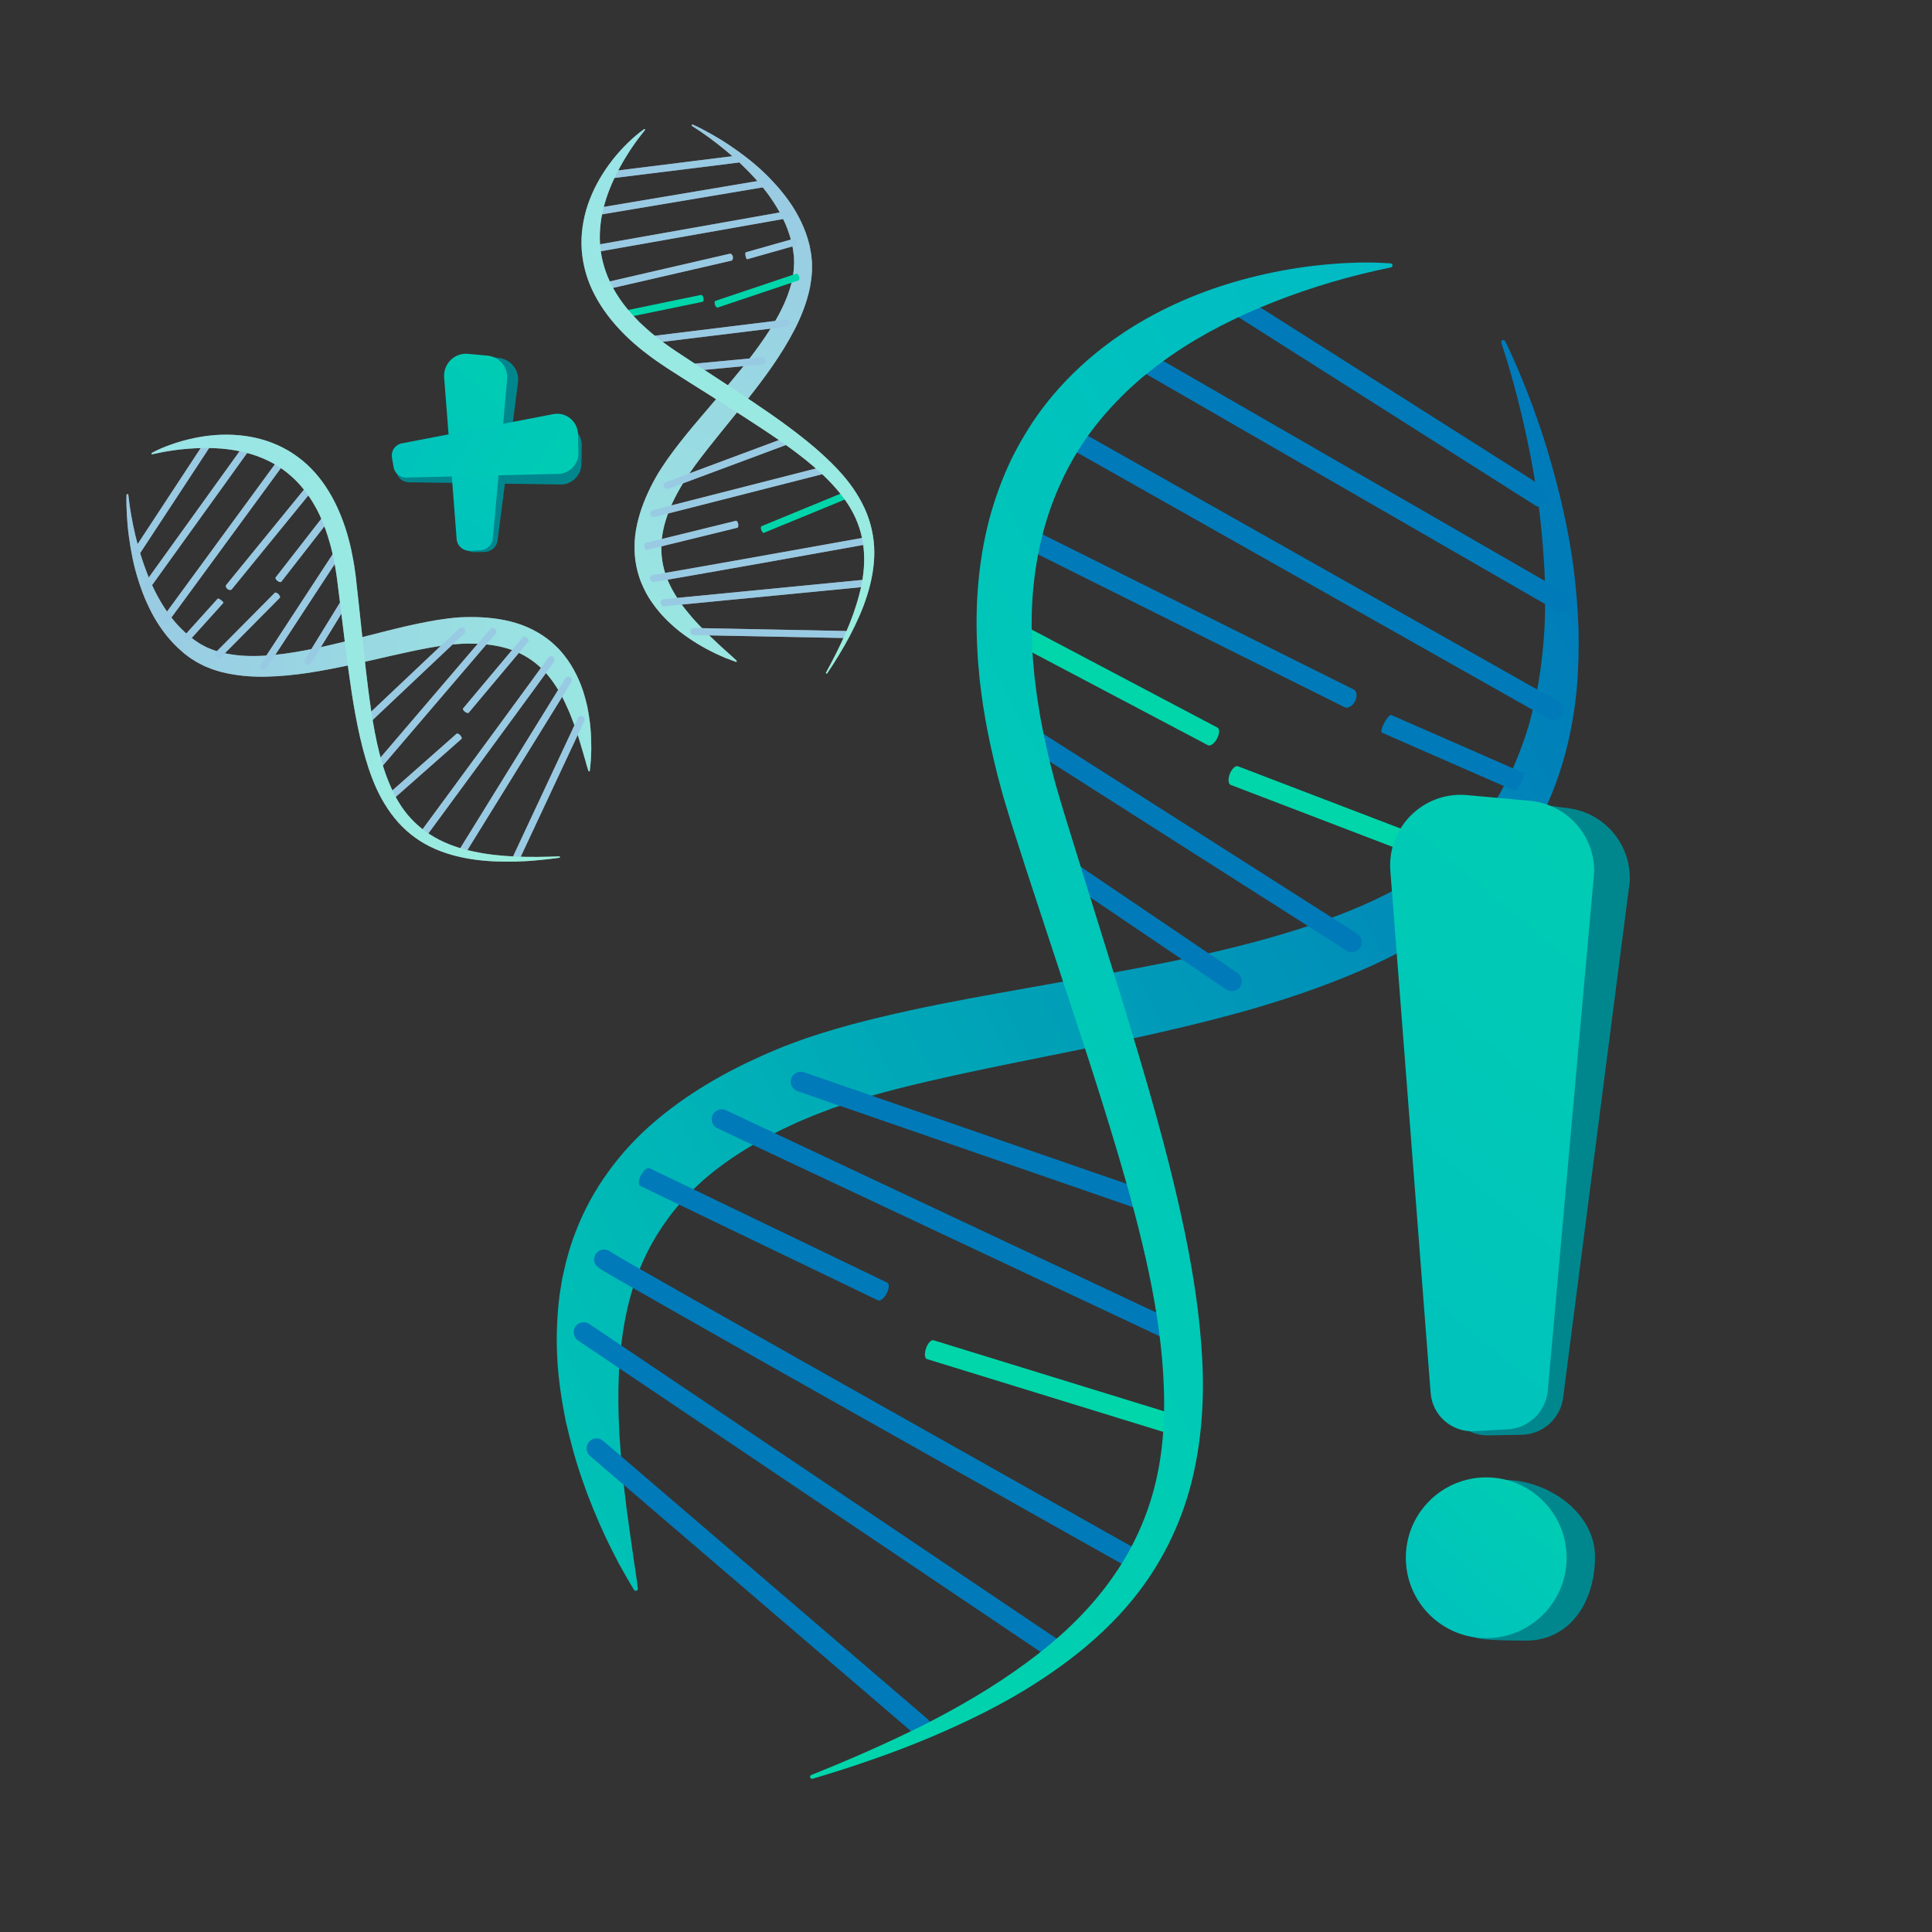 <?xml version="1.0" encoding="UTF-8"?> <svg xmlns="http://www.w3.org/2000/svg" width="73" height="73" viewBox="0 0 73 73" fill="none"><rect x="0" y="0" width="73" height="73" fill="#333333" stroke="none"/><path d="M56.868 12.883C57.203 13.556 57.487 14.245 57.757 14.942C58.027 15.64 58.272 16.348 58.485 17.068C58.916 18.506 59.262 19.974 59.459 21.476C59.554 22.227 59.616 22.986 59.644 23.748C59.661 24.51 59.644 25.278 59.577 26.049C59.425 27.584 59.062 29.128 58.381 30.571L58.255 30.841L58.111 31.103C58.013 31.277 57.923 31.454 57.819 31.626C57.591 31.966 57.377 32.318 57.113 32.627L56.922 32.866L56.826 32.984L56.722 33.094L56.303 33.536C56.162 33.685 56.008 33.808 55.858 33.946C55.707 34.078 55.56 34.219 55.4 34.337C54.143 35.333 52.756 36.103 51.333 36.708C49.907 37.318 48.453 37.802 46.991 38.216C45.528 38.623 44.057 38.967 42.595 39.284C39.67 39.914 36.739 40.426 33.949 41.129C33.252 41.307 32.568 41.501 31.907 41.72L31.415 41.889L30.937 42.072C30.777 42.131 30.619 42.198 30.459 42.266C30.299 42.333 30.135 42.398 29.983 42.474C28.726 43.042 27.556 43.734 26.583 44.583C26.102 45.013 25.663 45.475 25.287 45.975C24.915 46.482 24.586 47.013 24.328 47.59C23.793 48.734 23.529 50.034 23.413 51.395C23.366 52.076 23.354 52.773 23.374 53.479L23.397 54.011C23.402 54.188 23.411 54.365 23.43 54.545L23.467 55.082C23.481 55.262 23.503 55.442 23.52 55.622C23.551 55.982 23.596 56.345 23.641 56.708C23.675 57.073 23.742 57.433 23.785 57.802L23.942 58.904C23.998 59.273 24.058 59.641 24.1 60.021C24.105 60.066 24.074 60.102 24.032 60.108C24.001 60.111 23.973 60.097 23.956 60.072C23.757 59.748 23.571 59.416 23.385 59.084C23.214 58.747 23.037 58.409 22.876 58.066C22.556 57.377 22.26 56.671 22.013 55.946C21.754 55.223 21.557 54.475 21.38 53.715C21.228 52.95 21.102 52.171 21.059 51.373C21.012 50.574 21.04 49.761 21.141 48.945C21.172 48.74 21.206 48.538 21.239 48.332L21.377 47.722C21.484 47.317 21.599 46.912 21.76 46.521C22.364 44.94 23.416 43.52 24.671 42.437C25.931 41.349 27.345 40.536 28.788 39.892C28.968 39.807 29.151 39.737 29.331 39.658C29.511 39.583 29.694 39.507 29.882 39.439L30.445 39.234L31.007 39.051C31.755 38.815 32.504 38.615 33.246 38.438C34.734 38.081 36.213 37.797 37.681 37.535L42.055 36.753C43.5 36.489 44.935 36.205 46.341 35.862C47.747 35.521 49.131 35.127 50.453 34.627C51.778 34.132 53.035 33.516 54.14 32.728C54.283 32.636 54.41 32.526 54.542 32.422C54.672 32.315 54.812 32.219 54.93 32.104L55.296 31.764L55.389 31.679L55.47 31.587L55.636 31.404C55.873 31.168 56.053 30.895 56.258 30.636C56.353 30.501 56.438 30.352 56.531 30.211L56.666 29.997L56.787 29.773C57.127 29.182 57.383 28.541 57.611 27.888C57.839 27.233 57.985 26.547 58.12 25.855C58.241 25.16 58.317 24.448 58.359 23.734C58.39 23.017 58.392 22.297 58.359 21.574C58.319 20.851 58.26 20.126 58.176 19.4C58.086 18.674 57.971 17.952 57.83 17.232C57.546 15.792 57.194 14.354 56.725 12.951C56.711 12.909 56.733 12.867 56.773 12.852C56.809 12.841 56.849 12.858 56.865 12.892L56.868 12.883Z" fill="url(#paint0_linear_8456_1040)"></path><path d="M46.364 37.403C46.364 37.403 46.341 37.389 46.33 37.383L39.476 32.742C39.301 32.624 39.256 32.388 39.372 32.217C39.49 32.045 39.726 32 39.9 32.118L46.754 36.759C46.929 36.877 46.974 37.113 46.858 37.285C46.749 37.445 46.535 37.496 46.364 37.403Z" fill="#007AB9"></path><path d="M50.895 35.926C50.895 35.926 50.878 35.918 50.869 35.912L39.026 28.369C38.849 28.257 38.795 28.023 38.908 27.846C39.02 27.672 39.254 27.621 39.434 27.733L51.277 35.277C51.454 35.389 51.508 35.623 51.395 35.8C51.288 35.968 51.069 36.022 50.895 35.926Z" fill="#007AB9"></path><path d="M37.586 23.906C37.496 23.858 37.504 23.672 37.602 23.487C37.701 23.304 37.853 23.191 37.943 23.239L46.001 27.492C46.091 27.539 46.082 27.725 45.984 27.911C45.885 28.093 45.733 28.206 45.643 28.158L37.586 23.906Z" fill="#00D6AA"></path><path d="M46.501 29.657C46.408 29.621 46.392 29.435 46.468 29.241C46.543 29.047 46.681 28.918 46.777 28.954L55.285 32.211C55.377 32.248 55.394 32.433 55.318 32.627C55.242 32.821 55.105 32.951 55.009 32.914L46.501 29.657Z" fill="#00D6AA"></path><path d="M38.044 20.362C37.926 20.297 37.904 20.1 37.999 19.918C38.095 19.732 38.275 19.633 38.396 19.695L51.148 26.052C51.271 26.111 51.294 26.313 51.198 26.499C51.102 26.684 50.922 26.783 50.802 26.721L38.05 20.365C38.05 20.365 38.047 20.365 38.044 20.365V20.362Z" fill="#007AB9"></path><path d="M52.214 27.683C52.169 27.657 52.208 27.494 52.303 27.312C52.402 27.129 52.52 26.997 52.568 27.016L57.563 29.204C57.614 29.224 57.571 29.393 57.473 29.576C57.374 29.758 57.256 29.891 57.209 29.871L52.214 27.683Z" fill="#007AB9"></path><path d="M58.528 27.168C58.528 27.168 58.522 27.168 58.519 27.165L39.83 16.61C39.647 16.506 39.583 16.275 39.684 16.095C39.785 15.915 40.019 15.851 40.201 15.955L58.89 26.51C59.073 26.614 59.138 26.845 59.037 27.025C58.935 27.205 58.708 27.267 58.528 27.171V27.168Z" fill="#007AB9"></path><path d="M58.812 23.073C58.812 23.073 58.806 23.07 58.8 23.067L42.609 13.733C42.426 13.629 42.364 13.395 42.468 13.215C42.572 13.035 42.8 12.973 42.986 13.08L59.177 22.415C59.36 22.519 59.422 22.753 59.318 22.933C59.217 23.11 58.989 23.172 58.809 23.073H58.812Z" fill="#007AB9"></path><path d="M58.033 19.113C58.033 19.113 58.019 19.105 58.01 19.099L46.327 11.688C46.153 11.578 46.105 11.348 46.214 11.171C46.327 10.993 46.558 10.943 46.729 11.05L58.412 18.461C58.587 18.57 58.634 18.801 58.525 18.978C58.418 19.147 58.204 19.203 58.033 19.113Z" fill="#007AB9"></path><path d="M30.079 41.205C29.919 41.118 29.837 40.927 29.899 40.75C29.967 40.553 30.183 40.449 30.38 40.516L43.784 45.151C43.984 45.219 44.091 45.435 44.023 45.632C43.956 45.829 43.739 45.933 43.543 45.866L30.138 41.231C30.119 41.225 30.099 41.217 30.082 41.205H30.079Z" fill="#007AB9"></path><path d="M27.092 42.626C26.915 42.53 26.842 42.313 26.926 42.131C27.013 41.942 27.241 41.861 27.433 41.951L44.406 49.932C44.6 50.023 44.679 50.248 44.592 50.436C44.504 50.624 44.277 50.706 44.085 50.616L27.112 42.634C27.112 42.634 27.098 42.629 27.092 42.626Z" fill="#007AB9"></path><path d="M24.193 44.808C24.111 44.766 24.122 44.586 24.218 44.403C24.314 44.218 24.463 44.102 24.547 44.142L33.524 48.464C33.612 48.504 33.598 48.687 33.502 48.872C33.406 49.058 33.257 49.173 33.173 49.134L24.195 44.811C24.195 44.811 24.195 44.811 24.193 44.811V44.808Z" fill="#007AB9"></path><path d="M35.023 51.353C34.936 51.322 34.922 51.142 34.99 50.948C35.057 50.751 35.187 50.613 35.274 50.641L44.794 53.575C44.884 53.6 44.901 53.783 44.831 53.98C44.763 54.177 44.634 54.314 44.547 54.286L35.026 51.353C35.026 51.353 35.026 51.353 35.023 51.353Z" fill="#00D6AA"></path><path d="M42.904 59.38C42.904 59.38 42.898 59.38 42.898 59.377C42.898 59.377 37.828 56.531 32.762 53.673C29.82 52.014 27.478 50.692 25.799 49.738C24.848 49.198 24.058 48.748 23.506 48.431C23.228 48.27 23.011 48.144 22.862 48.057C22.595 47.899 22.364 47.761 22.474 47.46C22.544 47.263 22.764 47.165 22.961 47.238C23.003 47.252 23.039 47.275 23.073 47.303C23.751 47.744 37.853 55.676 43.27 58.722C43.453 58.826 43.52 59.056 43.416 59.236C43.315 59.416 43.087 59.481 42.904 59.383V59.38ZM23.208 47.623C23.208 47.657 23.2 47.691 23.186 47.725C23.197 47.691 23.205 47.657 23.208 47.623ZM23.093 47.322C23.121 47.351 23.146 47.384 23.166 47.418C23.146 47.382 23.121 47.348 23.093 47.322Z" fill="#007AB9"></path><path d="M39.543 62.566C39.543 62.566 39.521 62.552 39.509 62.547L21.844 50.653C21.67 50.534 21.622 50.301 21.74 50.127C21.855 49.955 22.094 49.91 22.269 50.028L39.934 61.922C40.108 62.04 40.156 62.274 40.038 62.448C39.928 62.611 39.715 62.659 39.543 62.569V62.566Z" fill="#007AB9"></path><path d="M34.633 65.581C34.607 65.567 34.585 65.553 34.565 65.534L22.297 55.015C22.137 54.877 22.117 54.638 22.255 54.48C22.39 54.323 22.632 54.306 22.792 54.444L35.06 64.963C35.22 65.1 35.24 65.339 35.102 65.497C34.984 65.632 34.79 65.663 34.635 65.581H34.633Z" fill="#007AB9"></path><path d="M52.554 10.105C51.041 10.411 49.57 10.847 48.166 11.396C46.766 11.944 45.43 12.613 44.234 13.443C43.638 13.857 43.073 14.307 42.558 14.802C42.046 15.297 41.574 15.825 41.16 16.393C40.75 16.964 40.393 17.566 40.103 18.202C39.808 18.835 39.571 19.498 39.397 20.182C39.043 21.549 38.925 22.994 39.003 24.448C39.014 24.811 39.054 25.177 39.085 25.54C39.133 25.905 39.169 26.268 39.234 26.634C39.341 27.362 39.501 28.088 39.673 28.813C39.768 29.173 39.853 29.536 39.962 29.893L40.12 30.433L40.288 30.985L40.972 33.193L42.347 37.614C43.247 40.572 44.147 43.548 44.78 46.625C45.095 48.161 45.337 49.724 45.424 51.316C45.511 52.905 45.404 54.531 44.997 56.103C44.586 57.672 43.838 59.16 42.823 60.406C41.807 61.658 40.564 62.673 39.248 63.525C37.932 64.386 36.52 65.067 35.091 65.671C34.374 65.969 33.651 66.248 32.917 66.498C32.186 66.757 31.449 66.987 30.706 67.21C30.667 67.221 30.625 67.198 30.611 67.159C30.599 67.123 30.619 67.08 30.656 67.066C32.087 66.493 33.496 65.879 34.866 65.193C35.55 64.85 36.219 64.482 36.874 64.093C37.527 63.703 38.16 63.283 38.767 62.839C39.982 61.95 41.087 60.924 41.945 59.731C42.809 58.547 43.413 57.206 43.717 55.785C44.023 54.362 44.038 52.88 43.914 51.401C43.787 49.918 43.509 48.436 43.154 46.962C42.803 45.489 42.375 44.023 41.928 42.558C41.481 41.093 41.006 39.633 40.522 38.168L39.074 33.769C38.832 33.035 38.593 32.298 38.359 31.561L38.182 31.007L38.01 30.436C37.889 30.057 37.794 29.668 37.69 29.286C37.496 28.512 37.319 27.731 37.192 26.938C37.119 26.544 37.077 26.142 37.023 25.742C36.987 25.34 36.942 24.938 36.928 24.533C36.838 22.916 36.956 21.256 37.372 19.648C37.586 18.846 37.87 18.056 38.238 17.305C38.612 16.557 39.054 15.839 39.574 15.19C40.615 13.885 41.92 12.822 43.34 12.028C44.76 11.232 46.288 10.687 47.84 10.347C48.616 10.175 49.401 10.054 50.186 9.987C50.973 9.919 51.758 9.891 52.548 9.953C52.59 9.956 52.621 9.992 52.618 10.034C52.618 10.068 52.59 10.096 52.559 10.102H52.557L52.554 10.105Z" fill="url(#paint1_linear_8456_1040)"></path><path d="M60.268 58.828C60.268 60.505 59.337 61.99 57.661 61.99C57.298 61.99 56.067 61.992 55.743 61.877C54.573 61.455 54.57 60.555 54.57 59.242C54.57 57.566 55.136 55.915 56.815 55.915C58.491 55.915 60.268 57.152 60.268 58.828Z" fill="#00878E"></path><path d="M56.157 61.897C57.834 61.897 59.194 60.537 59.194 58.859C59.194 57.182 57.834 55.822 56.157 55.822C54.479 55.822 53.119 57.182 53.119 58.859C53.119 60.537 54.479 61.897 56.157 61.897Z" fill="url(#paint2_linear_8456_1040)"></path><path d="M56.224 54.236L57.495 54.213C58.294 54.199 58.961 53.6 59.062 52.81L61.579 33.313C61.649 31.927 60.642 30.718 59.261 30.538L56.896 30.228C55.259 30.014 53.822 31.322 53.884 32.97L54.635 52.725C54.666 53.575 55.372 54.247 56.224 54.236Z" fill="#00878E"></path><path d="M55.704 54.078L56.972 54.005C57.768 53.96 58.412 53.336 58.483 52.54L60.235 32.945C60.252 31.556 59.197 30.386 57.81 30.259L55.437 30.043C53.791 29.891 52.407 31.258 52.534 32.903L54.056 52.63C54.12 53.479 54.852 54.12 55.701 54.078H55.704Z" fill="url(#paint3_linear_8456_1040)"></path><path d="M14.925 17.437L14.976 17.808C15.007 18.042 15.204 18.216 15.44 18.222L21.234 18.306C21.642 18.281 21.962 17.943 21.971 17.535L21.982 16.832C21.99 16.346 21.56 15.969 21.079 16.042L15.316 16.922C15.069 16.959 14.894 17.189 14.928 17.437H14.925Z" fill="#00878E"></path><path d="M17.924 20.863L18.317 20.854C18.565 20.848 18.77 20.666 18.801 20.421L19.58 14.385C19.602 13.955 19.29 13.581 18.863 13.525L18.132 13.429C17.625 13.362 17.181 13.767 17.198 14.278L17.431 20.396C17.442 20.66 17.659 20.865 17.924 20.863Z" fill="#00878E"></path><path d="M17.763 20.812L18.157 20.789C18.404 20.775 18.601 20.581 18.624 20.337L19.167 14.27C19.172 13.84 18.846 13.477 18.416 13.438L17.682 13.37C17.172 13.322 16.745 13.747 16.782 14.256L17.254 20.365C17.274 20.629 17.502 20.826 17.763 20.812Z" fill="url(#paint4_linear_8456_1040)"></path><path d="M14.807 17.282L14.872 17.651C14.911 17.881 15.117 18.05 15.35 18.044L21.149 17.904C21.557 17.862 21.864 17.513 21.855 17.105L21.838 16.402C21.827 15.915 21.383 15.555 20.905 15.648L15.178 16.753C14.931 16.801 14.768 17.038 14.81 17.285L14.807 17.282Z" fill="url(#paint5_linear_8456_1040)"></path><path d="M4.781 18.689C4.769 18.953 4.781 19.217 4.795 19.482C4.809 19.746 4.834 20.01 4.871 20.275C4.941 20.801 5.042 21.327 5.2 21.838C5.278 22.094 5.368 22.348 5.47 22.598C5.577 22.845 5.692 23.093 5.827 23.329C6.1 23.802 6.443 24.249 6.873 24.614L6.952 24.685L7.036 24.749C7.092 24.792 7.149 24.837 7.208 24.876C7.332 24.952 7.45 25.034 7.582 25.095L7.677 25.143L7.725 25.169L7.776 25.188L7.976 25.27C8.043 25.298 8.111 25.315 8.178 25.337C8.246 25.357 8.313 25.382 8.383 25.396C8.935 25.534 9.494 25.579 10.043 25.568C10.591 25.557 11.131 25.5 11.663 25.422C12.194 25.34 12.717 25.236 13.238 25.126C14.273 24.904 15.294 24.642 16.298 24.462C16.548 24.418 16.798 24.381 17.043 24.356L17.226 24.339L17.406 24.328C17.465 24.322 17.527 24.322 17.589 24.319C17.651 24.319 17.712 24.314 17.771 24.319C18.261 24.319 18.739 24.372 19.178 24.505C19.397 24.572 19.605 24.659 19.799 24.766C19.993 24.876 20.176 25 20.345 25.149C20.683 25.441 20.958 25.821 21.194 26.243C21.31 26.457 21.414 26.679 21.512 26.909L21.582 27.084C21.605 27.143 21.63 27.202 21.65 27.261L21.718 27.441C21.74 27.5 21.757 27.562 21.779 27.624C21.822 27.745 21.861 27.869 21.898 27.992C21.94 28.116 21.971 28.242 22.01 28.366L22.12 28.746C22.156 28.872 22.19 29.002 22.232 29.128C22.238 29.142 22.252 29.151 22.266 29.145C22.277 29.142 22.283 29.134 22.286 29.123C22.302 28.991 22.314 28.856 22.325 28.721C22.331 28.586 22.339 28.453 22.342 28.319C22.342 28.049 22.336 27.779 22.311 27.509C22.288 27.238 22.243 26.968 22.19 26.696C22.128 26.426 22.055 26.156 21.954 25.894C21.852 25.63 21.726 25.371 21.574 25.123C21.535 25.062 21.492 25.003 21.453 24.941L21.321 24.764C21.228 24.648 21.133 24.536 21.023 24.432C20.598 24.01 20.052 23.706 19.487 23.537C18.922 23.369 18.348 23.315 17.788 23.315C17.718 23.315 17.648 23.315 17.58 23.318C17.51 23.318 17.442 23.321 17.369 23.326L17.158 23.343L16.95 23.366C16.675 23.399 16.405 23.442 16.137 23.495C15.606 23.596 15.086 23.72 14.574 23.849L13.049 24.235C12.543 24.361 12.04 24.477 11.536 24.572C11.033 24.668 10.529 24.741 10.029 24.772C9.528 24.806 9.033 24.789 8.563 24.696C8.504 24.688 8.448 24.671 8.389 24.657C8.333 24.64 8.271 24.631 8.217 24.612L8.049 24.555L8.007 24.541L7.967 24.524L7.886 24.491C7.776 24.448 7.677 24.387 7.573 24.333C7.523 24.302 7.472 24.268 7.424 24.235L7.348 24.184L7.278 24.128C7.081 23.987 6.907 23.819 6.738 23.641C6.569 23.464 6.42 23.262 6.277 23.059C6.136 22.851 6.01 22.634 5.892 22.409C5.776 22.184 5.672 21.951 5.577 21.712C5.484 21.473 5.397 21.231 5.321 20.983C5.245 20.736 5.177 20.486 5.115 20.233C4.997 19.726 4.902 19.212 4.848 18.691C4.848 18.674 4.834 18.666 4.82 18.666C4.806 18.666 4.797 18.68 4.795 18.691L4.781 18.689Z" fill="white"></path><path d="M11.744 25.067C11.744 25.067 11.75 25.059 11.753 25.056L13.288 22.558C13.328 22.494 13.308 22.412 13.246 22.373C13.184 22.334 13.1 22.356 13.061 22.418L11.525 24.915C11.486 24.98 11.505 25.062 11.567 25.101C11.626 25.137 11.702 25.121 11.744 25.067Z" fill="white"></path><path d="M10.068 25.253C10.068 25.253 10.071 25.247 10.074 25.244L12.796 21.085C12.838 21.023 12.819 20.939 12.757 20.899C12.695 20.86 12.613 20.877 12.571 20.939L9.849 25.098C9.807 25.16 9.826 25.244 9.888 25.284C9.947 25.323 10.026 25.309 10.068 25.253Z" fill="white"></path><path d="M12.611 19.434C12.633 19.406 12.602 19.347 12.543 19.302C12.484 19.257 12.419 19.242 12.397 19.271L10.417 21.816C10.394 21.844 10.425 21.903 10.484 21.948C10.543 21.993 10.608 22.007 10.63 21.979L12.611 19.434Z" fill="white"></path><path d="M10.572 22.589C10.597 22.564 10.572 22.502 10.521 22.449C10.467 22.398 10.406 22.376 10.38 22.401L8.111 24.69C8.085 24.716 8.111 24.777 8.161 24.831C8.215 24.882 8.277 24.904 8.302 24.879L10.572 22.589Z" fill="white"></path><path d="M11.947 18.357C11.975 18.317 11.955 18.253 11.896 18.207C11.837 18.163 11.767 18.157 11.736 18.193L8.547 22.103C8.516 22.139 8.538 22.21 8.594 22.255C8.653 22.3 8.724 22.305 8.755 22.269L11.944 18.359L11.947 18.357Z" fill="white"></path><path d="M8.44 22.783C8.451 22.769 8.414 22.722 8.355 22.677C8.296 22.632 8.24 22.606 8.226 22.62L6.932 24.055C6.932 24.055 6.957 24.117 7.014 24.162C7.073 24.207 7.129 24.232 7.143 24.218L8.437 22.783H8.44Z" fill="white"></path><path d="M6.327 23.537L10.819 17.406C10.864 17.347 10.85 17.262 10.791 17.218C10.732 17.175 10.648 17.187 10.602 17.248L6.111 23.38C6.066 23.439 6.08 23.523 6.139 23.568C6.198 23.61 6.28 23.599 6.325 23.54L6.327 23.537Z" fill="white"></path><path d="M5.641 22.258C5.641 22.258 5.641 22.258 5.641 22.255L9.506 16.883C9.548 16.821 9.537 16.739 9.475 16.694C9.416 16.652 9.334 16.663 9.286 16.725L5.422 22.097C5.38 22.159 5.391 22.241 5.453 22.286C5.512 22.328 5.593 22.314 5.638 22.258H5.641Z" fill="white"></path><path d="M5.315 20.868C5.315 20.868 5.318 20.863 5.321 20.86L8.009 16.765C8.049 16.703 8.032 16.621 7.97 16.582C7.908 16.543 7.827 16.559 7.787 16.619L5.098 20.713C5.059 20.775 5.076 20.857 5.138 20.896C5.197 20.936 5.276 20.922 5.315 20.868Z" fill="white"></path><path d="M17.552 23.922C17.591 23.872 17.589 23.796 17.544 23.748C17.493 23.695 17.409 23.692 17.355 23.742L13.705 27.191C13.651 27.241 13.648 27.326 13.699 27.382C13.75 27.435 13.834 27.438 13.887 27.387L17.538 23.939C17.538 23.939 17.549 23.928 17.552 23.922Z" fill="white"></path><path d="M18.725 23.945C18.767 23.889 18.762 23.807 18.705 23.762C18.649 23.714 18.565 23.72 18.517 23.779L14.202 28.828C14.152 28.884 14.16 28.968 14.216 29.016C14.273 29.064 14.357 29.058 14.405 28.999L18.719 23.951C18.719 23.951 18.722 23.948 18.725 23.945Z" fill="white"></path><path d="M19.977 24.226C19.996 24.201 19.965 24.145 19.909 24.1C19.85 24.055 19.785 24.038 19.766 24.063L17.499 26.766C17.476 26.791 17.507 26.848 17.566 26.892C17.625 26.938 17.69 26.954 17.71 26.929L19.977 24.226Z" fill="white"></path><path d="M17.437 27.916C17.459 27.894 17.437 27.835 17.389 27.781C17.338 27.728 17.277 27.703 17.251 27.725L14.607 30.059C14.582 30.082 14.605 30.141 14.655 30.197C14.706 30.251 14.768 30.276 14.793 30.253L17.437 27.919V27.916Z" fill="white"></path><path d="M16.064 31.657C16.064 31.657 17.285 30 18.503 28.338C19.212 27.373 19.774 26.606 20.176 26.054C20.404 25.742 20.592 25.481 20.725 25.298C20.792 25.205 20.843 25.132 20.877 25.084C20.938 24.994 20.995 24.915 20.916 24.834C20.865 24.78 20.778 24.78 20.727 24.834C20.716 24.845 20.708 24.856 20.699 24.87C20.545 25.112 17.15 29.727 15.845 31.497C15.8 31.556 15.814 31.64 15.873 31.685C15.932 31.727 16.014 31.716 16.059 31.657H16.064ZM20.705 24.991C20.705 24.991 20.719 25.011 20.727 25.019C20.719 25.011 20.71 25 20.705 24.991ZM20.699 24.879C20.699 24.879 20.691 24.907 20.691 24.921C20.691 24.907 20.694 24.893 20.699 24.879Z" fill="white"></path><path d="M17.614 32.194C17.614 32.194 17.62 32.186 17.622 32.183L21.588 25.77C21.627 25.706 21.608 25.624 21.546 25.585C21.484 25.545 21.4 25.565 21.36 25.63L17.395 32.042C17.355 32.107 17.375 32.188 17.437 32.228C17.496 32.264 17.572 32.248 17.614 32.194Z" fill="white"></path><path d="M19.636 32.45C19.636 32.45 19.648 32.433 19.65 32.425L22.075 27.244C22.106 27.177 22.078 27.098 22.01 27.067C21.942 27.036 21.864 27.067 21.833 27.132L19.408 32.312C19.378 32.38 19.406 32.459 19.473 32.489C19.532 32.517 19.6 32.498 19.636 32.447V32.45Z" fill="white"></path><path d="M5.768 17.161C6.302 17.04 6.839 16.964 7.371 16.939C7.902 16.911 8.431 16.933 8.937 17.026C9.191 17.074 9.438 17.136 9.677 17.22C9.913 17.305 10.144 17.406 10.361 17.53C10.577 17.653 10.78 17.797 10.965 17.96C11.154 18.12 11.325 18.3 11.48 18.497C11.792 18.885 12.043 19.335 12.228 19.816C12.279 19.934 12.318 20.058 12.36 20.182C12.397 20.306 12.439 20.429 12.473 20.556C12.543 20.806 12.599 21.065 12.647 21.324C12.67 21.453 12.695 21.582 12.712 21.715L12.74 21.912L12.765 22.114L12.867 22.927L13.066 24.555C13.207 25.641 13.35 26.732 13.595 27.818C13.719 28.361 13.868 28.901 14.07 29.427C14.273 29.953 14.546 30.462 14.906 30.909C15.266 31.356 15.724 31.727 16.233 31.98C16.742 32.236 17.293 32.383 17.842 32.467C18.393 32.551 18.947 32.565 19.496 32.554C19.771 32.546 20.044 32.532 20.317 32.503C20.59 32.481 20.863 32.447 21.133 32.411C21.147 32.411 21.158 32.394 21.155 32.38C21.155 32.366 21.141 32.357 21.127 32.357C20.581 32.38 20.036 32.388 19.496 32.366C19.226 32.354 18.956 32.332 18.688 32.304C18.421 32.273 18.157 32.231 17.895 32.174C17.375 32.065 16.866 31.893 16.419 31.634C15.969 31.378 15.578 31.032 15.271 30.619C14.965 30.206 14.745 29.727 14.568 29.233C14.394 28.735 14.267 28.217 14.166 27.688C14.065 27.163 13.989 26.625 13.918 26.088C13.848 25.551 13.789 25.008 13.733 24.468L13.558 22.837C13.53 22.564 13.499 22.291 13.468 22.021L13.446 21.816L13.418 21.608C13.401 21.467 13.376 21.329 13.353 21.189C13.303 20.91 13.246 20.632 13.17 20.359C13.137 20.221 13.092 20.086 13.049 19.948C13.002 19.813 12.959 19.678 12.903 19.543C12.695 19.009 12.417 18.492 12.048 18.03C11.863 17.802 11.657 17.589 11.427 17.4C11.196 17.215 10.951 17.046 10.687 16.914C10.161 16.644 9.584 16.492 9.011 16.444C8.437 16.393 7.863 16.441 7.315 16.557C7.039 16.616 6.769 16.689 6.505 16.782C6.24 16.874 5.984 16.978 5.737 17.113C5.723 17.122 5.72 17.136 5.726 17.15C5.731 17.161 5.742 17.167 5.754 17.164L5.768 17.161Z" fill="white"></path><g opacity="0.4"><path d="M4.781 18.689C4.769 18.953 4.781 19.217 4.795 19.482C4.809 19.746 4.834 20.01 4.871 20.275C4.941 20.801 5.042 21.327 5.2 21.838C5.278 22.094 5.368 22.348 5.47 22.598C5.577 22.845 5.692 23.093 5.827 23.329C6.1 23.802 6.443 24.249 6.873 24.614L6.952 24.685L7.036 24.749C7.092 24.792 7.149 24.837 7.208 24.876C7.332 24.952 7.45 25.034 7.582 25.095L7.677 25.143L7.725 25.169L7.776 25.188L7.976 25.27C8.043 25.298 8.111 25.315 8.178 25.337C8.246 25.357 8.313 25.382 8.383 25.396C8.935 25.534 9.494 25.579 10.043 25.568C10.591 25.557 11.131 25.5 11.663 25.422C12.194 25.34 12.717 25.236 13.238 25.126C14.273 24.904 15.294 24.642 16.298 24.462C16.548 24.418 16.798 24.381 17.043 24.356L17.226 24.339L17.406 24.328C17.465 24.322 17.527 24.322 17.589 24.319C17.651 24.319 17.712 24.314 17.771 24.319C18.261 24.319 18.739 24.372 19.178 24.505C19.397 24.572 19.605 24.659 19.799 24.766C19.993 24.876 20.176 25 20.345 25.149C20.683 25.441 20.958 25.821 21.194 26.243C21.31 26.457 21.414 26.679 21.512 26.909L21.582 27.084C21.605 27.143 21.63 27.202 21.65 27.261L21.718 27.441C21.74 27.5 21.757 27.562 21.779 27.624C21.822 27.745 21.861 27.869 21.898 27.992C21.94 28.116 21.971 28.242 22.01 28.366L22.12 28.746C22.156 28.872 22.19 29.002 22.232 29.128C22.238 29.142 22.252 29.151 22.266 29.145C22.277 29.142 22.283 29.134 22.286 29.123C22.302 28.991 22.314 28.856 22.325 28.721C22.331 28.586 22.339 28.453 22.342 28.319C22.342 28.049 22.336 27.779 22.311 27.509C22.288 27.238 22.243 26.968 22.19 26.696C22.128 26.426 22.055 26.156 21.954 25.894C21.852 25.63 21.726 25.371 21.574 25.123C21.535 25.062 21.492 25.003 21.453 24.941L21.321 24.764C21.228 24.648 21.133 24.536 21.023 24.432C20.598 24.01 20.052 23.706 19.487 23.537C18.922 23.369 18.348 23.315 17.788 23.315C17.718 23.315 17.648 23.315 17.58 23.318C17.51 23.318 17.442 23.321 17.369 23.326L17.158 23.343L16.95 23.366C16.675 23.399 16.405 23.442 16.137 23.495C15.606 23.596 15.086 23.72 14.574 23.849L13.049 24.235C12.543 24.361 12.04 24.477 11.536 24.572C11.033 24.668 10.529 24.741 10.029 24.772C9.528 24.806 9.033 24.789 8.563 24.696C8.504 24.688 8.448 24.671 8.389 24.657C8.333 24.64 8.271 24.631 8.217 24.612L8.049 24.555L8.007 24.541L7.967 24.524L7.886 24.491C7.776 24.448 7.677 24.387 7.573 24.333C7.523 24.302 7.472 24.268 7.424 24.235L7.348 24.184L7.278 24.128C7.081 23.987 6.907 23.819 6.738 23.641C6.569 23.464 6.42 23.262 6.277 23.059C6.136 22.851 6.01 22.634 5.892 22.409C5.776 22.184 5.672 21.951 5.577 21.712C5.484 21.473 5.397 21.231 5.321 20.983C5.245 20.736 5.177 20.486 5.115 20.233C4.997 19.726 4.902 19.212 4.848 18.691C4.848 18.674 4.834 18.666 4.82 18.666C4.806 18.666 4.797 18.68 4.795 18.691L4.781 18.689Z" fill="url(#paint6_linear_8456_1040)"></path><path d="M11.744 25.067C11.744 25.067 11.75 25.059 11.753 25.056L13.288 22.558C13.328 22.494 13.308 22.412 13.246 22.373C13.184 22.334 13.1 22.356 13.061 22.418L11.525 24.915C11.486 24.98 11.505 25.062 11.567 25.101C11.626 25.137 11.702 25.121 11.744 25.067Z" fill="#007AB9"></path><path d="M10.068 25.253C10.068 25.253 10.071 25.247 10.074 25.244L12.796 21.085C12.838 21.023 12.819 20.939 12.757 20.899C12.695 20.86 12.613 20.877 12.571 20.939L9.849 25.098C9.807 25.16 9.826 25.244 9.888 25.284C9.947 25.323 10.026 25.309 10.068 25.253Z" fill="#007AB9"></path><path d="M12.611 19.434C12.633 19.406 12.602 19.347 12.543 19.302C12.484 19.257 12.419 19.242 12.397 19.271L10.417 21.816C10.394 21.844 10.425 21.903 10.484 21.948C10.543 21.993 10.608 22.007 10.63 21.979L12.611 19.434Z" fill="#007AB9"></path><path d="M10.572 22.589C10.597 22.564 10.572 22.502 10.521 22.449C10.467 22.398 10.406 22.376 10.38 22.401L8.111 24.69C8.085 24.716 8.111 24.777 8.161 24.831C8.215 24.882 8.277 24.904 8.302 24.879L10.572 22.589Z" fill="#007AB9"></path><path d="M11.947 18.357C11.975 18.317 11.955 18.253 11.896 18.207C11.837 18.163 11.767 18.157 11.736 18.193L8.547 22.103C8.516 22.139 8.538 22.21 8.594 22.255C8.653 22.3 8.724 22.305 8.755 22.269L11.944 18.359L11.947 18.357Z" fill="#007AB9"></path><path d="M8.44 22.783C8.451 22.769 8.414 22.722 8.355 22.677C8.296 22.632 8.24 22.606 8.226 22.62L6.932 24.055C6.932 24.055 6.957 24.117 7.014 24.162C7.073 24.207 7.129 24.232 7.143 24.218L8.437 22.783H8.44Z" fill="#007AB9"></path><path d="M6.327 23.537L10.819 17.406C10.864 17.347 10.85 17.262 10.791 17.218C10.732 17.175 10.648 17.187 10.602 17.248L6.111 23.38C6.066 23.439 6.08 23.523 6.139 23.568C6.198 23.61 6.28 23.599 6.325 23.54L6.327 23.537Z" fill="#007AB9"></path><path d="M5.641 22.258C5.641 22.258 5.641 22.258 5.641 22.255L9.506 16.883C9.548 16.821 9.537 16.739 9.475 16.694C9.416 16.652 9.334 16.663 9.286 16.725L5.422 22.097C5.38 22.159 5.391 22.241 5.453 22.286C5.512 22.328 5.593 22.314 5.638 22.258H5.641Z" fill="#007AB9"></path><path d="M5.315 20.868C5.315 20.868 5.318 20.863 5.321 20.86L8.009 16.765C8.049 16.703 8.032 16.621 7.97 16.582C7.908 16.543 7.827 16.559 7.787 16.619L5.098 20.713C5.059 20.775 5.076 20.857 5.138 20.896C5.197 20.936 5.276 20.922 5.315 20.868Z" fill="#007AB9"></path><path d="M17.552 23.922C17.591 23.872 17.589 23.796 17.544 23.748C17.493 23.695 17.409 23.692 17.355 23.742L13.705 27.191C13.651 27.241 13.648 27.326 13.699 27.382C13.75 27.435 13.834 27.438 13.887 27.387L17.538 23.939C17.538 23.939 17.549 23.928 17.552 23.922Z" fill="#007AB9"></path><path d="M18.725 23.945C18.767 23.889 18.762 23.807 18.705 23.762C18.649 23.714 18.565 23.72 18.517 23.779L14.202 28.828C14.152 28.884 14.16 28.968 14.216 29.016C14.273 29.064 14.357 29.058 14.405 28.999L18.719 23.951C18.719 23.951 18.722 23.948 18.725 23.945Z" fill="#007AB9"></path><path d="M19.977 24.226C19.996 24.201 19.965 24.145 19.909 24.1C19.85 24.055 19.785 24.038 19.766 24.063L17.499 26.766C17.476 26.791 17.507 26.848 17.566 26.892C17.625 26.938 17.69 26.954 17.71 26.929L19.977 24.226Z" fill="#007AB9"></path><path d="M17.437 27.916C17.459 27.894 17.437 27.835 17.389 27.781C17.338 27.728 17.277 27.703 17.251 27.725L14.607 30.059C14.582 30.082 14.605 30.141 14.655 30.197C14.706 30.251 14.768 30.276 14.793 30.253L17.437 27.919V27.916Z" fill="#007AB9"></path><path d="M16.064 31.657C16.064 31.657 17.285 30 18.503 28.338C19.212 27.373 19.774 26.606 20.176 26.054C20.404 25.742 20.592 25.481 20.725 25.298C20.792 25.205 20.843 25.132 20.877 25.084C20.938 24.994 20.995 24.915 20.916 24.834C20.865 24.78 20.778 24.78 20.727 24.834C20.716 24.845 20.708 24.856 20.699 24.87C20.545 25.112 17.15 29.727 15.845 31.497C15.8 31.556 15.814 31.64 15.873 31.685C15.932 31.727 16.014 31.716 16.059 31.657H16.064ZM20.705 24.991C20.705 24.991 20.719 25.011 20.727 25.019C20.719 25.011 20.71 25 20.705 24.991ZM20.699 24.879C20.699 24.879 20.691 24.907 20.691 24.921C20.691 24.907 20.694 24.893 20.699 24.879Z" fill="#007AB9"></path><path d="M17.614 32.194C17.614 32.194 17.62 32.186 17.622 32.183L21.588 25.77C21.627 25.706 21.608 25.624 21.546 25.585C21.484 25.545 21.4 25.565 21.36 25.63L17.395 32.042C17.355 32.107 17.375 32.188 17.437 32.228C17.496 32.264 17.572 32.248 17.614 32.194Z" fill="#007AB9"></path><path d="M19.636 32.45C19.636 32.45 19.648 32.433 19.65 32.425L22.075 27.244C22.106 27.177 22.078 27.098 22.01 27.067C21.942 27.036 21.864 27.067 21.833 27.132L19.408 32.312C19.378 32.38 19.406 32.459 19.473 32.489C19.532 32.517 19.6 32.498 19.636 32.447V32.45Z" fill="#007AB9"></path><path d="M5.768 17.161C6.302 17.04 6.839 16.964 7.371 16.939C7.902 16.911 8.431 16.933 8.937 17.026C9.191 17.074 9.438 17.136 9.677 17.22C9.913 17.305 10.144 17.406 10.361 17.53C10.577 17.653 10.78 17.797 10.965 17.96C11.154 18.12 11.325 18.3 11.48 18.497C11.792 18.885 12.043 19.335 12.228 19.816C12.279 19.934 12.318 20.058 12.36 20.182C12.397 20.306 12.439 20.429 12.473 20.556C12.543 20.806 12.599 21.065 12.647 21.324C12.67 21.453 12.695 21.582 12.712 21.715L12.74 21.912L12.765 22.114L12.867 22.927L13.066 24.555C13.207 25.641 13.35 26.732 13.595 27.818C13.719 28.361 13.868 28.901 14.07 29.427C14.273 29.953 14.546 30.462 14.906 30.909C15.266 31.356 15.724 31.727 16.233 31.98C16.742 32.236 17.293 32.383 17.842 32.467C18.393 32.551 18.947 32.565 19.496 32.554C19.771 32.546 20.044 32.532 20.317 32.503C20.59 32.481 20.863 32.447 21.133 32.411C21.147 32.411 21.158 32.394 21.155 32.38C21.155 32.366 21.141 32.357 21.127 32.357C20.581 32.38 20.036 32.388 19.496 32.366C19.226 32.354 18.956 32.332 18.688 32.304C18.421 32.273 18.157 32.231 17.895 32.174C17.375 32.065 16.866 31.893 16.419 31.634C15.969 31.378 15.578 31.032 15.271 30.619C14.965 30.206 14.745 29.727 14.568 29.233C14.394 28.735 14.267 28.217 14.166 27.688C14.065 27.163 13.989 26.625 13.918 26.088C13.848 25.551 13.789 25.008 13.733 24.468L13.558 22.837C13.53 22.564 13.499 22.291 13.468 22.021L13.446 21.816L13.418 21.608C13.401 21.467 13.376 21.329 13.353 21.189C13.303 20.91 13.246 20.632 13.17 20.359C13.137 20.221 13.092 20.086 13.049 19.948C13.002 19.813 12.959 19.678 12.903 19.543C12.695 19.009 12.417 18.492 12.048 18.03C11.863 17.802 11.657 17.589 11.427 17.4C11.196 17.215 10.951 17.046 10.687 16.914C10.161 16.644 9.584 16.492 9.011 16.444C8.437 16.393 7.863 16.441 7.315 16.557C7.039 16.616 6.769 16.689 6.505 16.782C6.24 16.874 5.984 16.978 5.737 17.113C5.723 17.122 5.72 17.136 5.726 17.15C5.731 17.161 5.742 17.167 5.754 17.164L5.768 17.161Z" fill="url(#paint7_linear_8456_1040)"></path></g><path d="M23.385 12.056C23.352 12.062 23.309 12.011 23.295 11.938C23.281 11.865 23.295 11.801 23.332 11.795L26.49 11.143C26.524 11.137 26.566 11.188 26.58 11.261C26.594 11.334 26.58 11.398 26.544 11.404L23.385 12.056Z" fill="#00D6AA"></path><path d="M28.867 20.134C28.836 20.145 28.791 20.1 28.766 20.03C28.74 19.96 28.743 19.895 28.774 19.881L32.037 18.539C32.068 18.525 32.112 18.573 32.138 18.641C32.163 18.711 32.16 18.776 32.129 18.79L28.867 20.131V20.134Z" fill="#00D6AA"></path><path d="M26.173 4.705C26.414 4.812 26.648 4.938 26.878 5.067C27.109 5.197 27.337 5.335 27.556 5.484C27.998 5.779 28.423 6.102 28.814 6.468C29.01 6.651 29.196 6.845 29.376 7.047C29.553 7.253 29.722 7.467 29.877 7.692C30.18 8.144 30.431 8.651 30.569 9.196L30.594 9.297L30.613 9.402C30.625 9.472 30.642 9.539 30.65 9.61C30.664 9.753 30.687 9.899 30.681 10.043V10.152V10.206V10.259L30.661 10.473C30.656 10.546 30.642 10.614 30.633 10.684C30.622 10.754 30.613 10.825 30.597 10.895C30.479 11.449 30.27 11.972 30.02 12.459C29.767 12.945 29.48 13.407 29.174 13.848C28.867 14.29 28.541 14.714 28.212 15.131C27.553 15.96 26.87 16.762 26.265 17.583C26.113 17.788 25.973 17.997 25.841 18.205L25.745 18.362L25.655 18.52C25.624 18.57 25.596 18.627 25.568 18.68C25.54 18.733 25.509 18.79 25.483 18.843C25.267 19.282 25.104 19.735 25.031 20.185C24.997 20.41 24.98 20.635 24.991 20.857C25.003 21.079 25.034 21.298 25.093 21.515C25.205 21.948 25.424 22.362 25.7 22.761C25.841 22.958 25.995 23.152 26.159 23.34L26.285 23.481C26.327 23.529 26.369 23.574 26.414 23.619L26.547 23.757C26.592 23.802 26.637 23.847 26.682 23.892C26.772 23.984 26.864 24.072 26.96 24.162C27.053 24.254 27.151 24.339 27.244 24.429L27.537 24.693C27.635 24.78 27.733 24.867 27.832 24.963C27.832 24.963 27.843 24.991 27.832 25.003C27.823 25.011 27.812 25.014 27.804 25.008C27.677 24.963 27.551 24.915 27.427 24.867C27.303 24.814 27.179 24.761 27.058 24.704C26.817 24.589 26.578 24.462 26.344 24.319C26.111 24.178 25.889 24.021 25.669 23.852C25.455 23.678 25.244 23.492 25.053 23.284C24.859 23.076 24.685 22.848 24.527 22.603C24.491 22.542 24.454 22.477 24.418 22.415L24.319 22.218C24.257 22.083 24.198 21.948 24.153 21.805C23.962 21.237 23.931 20.612 24.029 20.033C24.128 19.451 24.333 18.911 24.581 18.41C24.612 18.345 24.645 18.286 24.676 18.224C24.71 18.163 24.741 18.101 24.778 18.039L24.884 17.856L24.997 17.679C25.149 17.445 25.306 17.223 25.469 17.007C25.796 16.573 26.136 16.163 26.479 15.761L27.497 14.562C27.832 14.163 28.161 13.764 28.468 13.353C28.774 12.943 29.064 12.523 29.314 12.09C29.564 11.657 29.77 11.204 29.893 10.74C29.913 10.681 29.922 10.625 29.933 10.566C29.944 10.507 29.961 10.451 29.967 10.392L29.989 10.217L29.995 10.172V10.127L30 10.04C30.012 9.922 30 9.807 29.998 9.691C29.992 9.632 29.983 9.573 29.975 9.514L29.964 9.424L29.947 9.337C29.908 9.101 29.832 8.867 29.747 8.637C29.663 8.406 29.548 8.187 29.429 7.967C29.306 7.751 29.168 7.54 29.019 7.334C28.867 7.132 28.704 6.935 28.532 6.744C28.358 6.555 28.178 6.37 27.992 6.192C27.804 6.015 27.61 5.844 27.41 5.678C27.008 5.349 26.589 5.034 26.144 4.758C26.144 4.758 26.128 4.733 26.136 4.722C26.144 4.71 26.159 4.705 26.17 4.71L26.173 4.705Z" fill="white"></path><path d="M28.822 13.769C28.822 13.769 28.814 13.769 28.808 13.769L25.889 14.045C25.815 14.051 25.748 13.997 25.742 13.924C25.737 13.851 25.79 13.786 25.863 13.778L28.782 13.502C28.856 13.497 28.923 13.55 28.929 13.623C28.934 13.691 28.887 13.752 28.822 13.767V13.769Z" fill="white"></path><path d="M29.727 12.343C29.727 12.343 29.722 12.343 29.716 12.343L24.783 12.948C24.71 12.957 24.642 12.906 24.634 12.833C24.626 12.76 24.679 12.692 24.752 12.684L29.685 12.079C29.758 12.071 29.826 12.121 29.834 12.194C29.843 12.265 29.795 12.329 29.727 12.341V12.343Z" fill="white"></path><path d="M22.713 10.985C22.665 10.993 22.615 10.946 22.601 10.873C22.587 10.799 22.612 10.732 22.66 10.721L27.576 9.587C27.624 9.576 27.674 9.627 27.691 9.697C27.705 9.77 27.68 9.837 27.632 9.849L22.716 10.982L22.713 10.985Z" fill="white"></path><path d="M28.231 9.795C28.214 9.798 28.186 9.745 28.172 9.674C28.158 9.601 28.161 9.539 28.178 9.534L30.037 9.008C30.054 9.002 30.082 9.058 30.096 9.129C30.11 9.202 30.107 9.264 30.09 9.269L28.231 9.795Z" fill="white"></path><path d="M29.84 8.232C29.84 8.232 29.84 8.232 29.837 8.232L22.353 9.556C22.28 9.57 22.21 9.52 22.196 9.449C22.182 9.376 22.232 9.306 22.305 9.295L29.79 7.97C29.863 7.956 29.933 8.007 29.947 8.077C29.958 8.147 29.913 8.218 29.84 8.232Z" fill="white"></path><path d="M28.996 7.05C28.996 7.05 28.996 7.05 28.994 7.05L22.468 8.147C22.395 8.158 22.325 8.111 22.314 8.037C22.302 7.964 22.35 7.897 22.424 7.883L28.948 6.786C29.022 6.775 29.092 6.822 29.103 6.896C29.114 6.966 29.067 7.033 28.996 7.05Z" fill="white"></path><path d="M27.894 6.145C27.894 6.145 27.888 6.145 27.885 6.145L23.025 6.749C22.952 6.758 22.887 6.707 22.879 6.634C22.871 6.561 22.921 6.493 22.992 6.485L27.852 5.88C27.925 5.872 27.989 5.923 27.998 5.996C28.006 6.066 27.961 6.131 27.894 6.142V6.145Z" fill="white"></path><path d="M25.23 18.475C25.166 18.489 25.101 18.452 25.078 18.39C25.053 18.32 25.087 18.244 25.157 18.219L29.863 16.467C29.933 16.441 30.009 16.475 30.037 16.545C30.062 16.616 30.028 16.692 29.958 16.717L25.253 18.469C25.253 18.469 25.239 18.475 25.23 18.475Z" fill="white"></path><path d="M24.733 19.535C24.662 19.549 24.595 19.507 24.575 19.437C24.555 19.366 24.6 19.293 24.674 19.273L31.108 17.631C31.182 17.611 31.255 17.656 31.272 17.727C31.291 17.797 31.246 17.87 31.173 17.89L24.738 19.532C24.738 19.532 24.733 19.532 24.73 19.532L24.733 19.535Z" fill="white"></path><path d="M24.434 20.784C24.404 20.789 24.364 20.739 24.35 20.666C24.336 20.593 24.35 20.528 24.381 20.519L27.807 19.678C27.84 19.67 27.877 19.723 27.891 19.794C27.905 19.867 27.891 19.932 27.86 19.94L24.434 20.781V20.784Z" fill="white"></path><path d="M32.827 20.553C32.827 20.553 30.802 20.916 28.774 21.279C27.596 21.487 26.659 21.653 25.984 21.771C25.604 21.838 25.287 21.892 25.064 21.931C24.952 21.951 24.865 21.965 24.806 21.973C24.696 21.99 24.603 22.004 24.567 21.898C24.541 21.827 24.578 21.751 24.651 21.726C24.665 21.72 24.682 21.718 24.696 21.718C24.98 21.687 30.619 20.677 32.785 20.289C32.858 20.275 32.928 20.323 32.942 20.396C32.956 20.469 32.908 20.536 32.835 20.55L32.827 20.553ZM24.797 21.774C24.797 21.774 24.808 21.793 24.814 21.808C24.808 21.796 24.803 21.785 24.797 21.774ZM24.699 21.718C24.713 21.718 24.727 21.723 24.741 21.729C24.727 21.723 24.713 21.72 24.699 21.718Z" fill="white"></path><path d="M32.624 22.179C32.624 22.179 32.616 22.179 32.61 22.179L25.107 22.907C25.034 22.916 24.966 22.859 24.96 22.786C24.955 22.713 25.008 22.648 25.081 22.64L32.585 21.912C32.658 21.903 32.726 21.959 32.731 22.032C32.737 22.1 32.689 22.162 32.624 22.176V22.179Z" fill="white"></path><path d="M31.963 24.108C31.963 24.108 31.944 24.108 31.935 24.108L26.215 23.996C26.142 23.996 26.082 23.934 26.082 23.861C26.082 23.788 26.147 23.728 26.22 23.728L31.941 23.841C32.014 23.841 32.073 23.903 32.073 23.976C32.073 24.041 32.025 24.091 31.963 24.105V24.108Z" fill="white"></path><path d="M24.367 4.916C24.024 5.34 23.717 5.79 23.459 6.257C23.2 6.721 22.986 7.205 22.845 7.703C22.775 7.95 22.722 8.201 22.694 8.451C22.665 8.701 22.654 8.952 22.671 9.202C22.688 9.449 22.724 9.694 22.789 9.936C22.851 10.175 22.935 10.411 23.042 10.636C23.253 11.089 23.546 11.511 23.894 11.891C23.979 11.986 24.072 12.079 24.162 12.172C24.257 12.262 24.35 12.352 24.448 12.436C24.642 12.611 24.848 12.774 25.059 12.931C25.166 13.007 25.27 13.089 25.382 13.162L25.545 13.274L25.717 13.387L26.4 13.837L27.773 14.734C28.684 15.339 29.601 15.949 30.467 16.649C30.9 16.998 31.317 17.372 31.699 17.786C32.082 18.199 32.419 18.669 32.661 19.189C32.903 19.709 33.032 20.286 33.035 20.854C33.038 21.425 32.928 21.982 32.759 22.511C32.593 23.042 32.36 23.546 32.107 24.032C31.977 24.274 31.843 24.513 31.699 24.749C31.558 24.986 31.409 25.213 31.255 25.441C31.246 25.453 31.229 25.458 31.218 25.45C31.207 25.441 31.204 25.427 31.21 25.416C31.471 24.938 31.719 24.451 31.938 23.956C32.048 23.709 32.146 23.458 32.239 23.203C32.329 22.949 32.408 22.693 32.475 22.435C32.608 21.917 32.678 21.388 32.644 20.871C32.613 20.353 32.475 19.85 32.239 19.394C32.003 18.936 31.674 18.528 31.305 18.151C30.937 17.774 30.526 17.434 30.099 17.111C29.671 16.787 29.224 16.483 28.771 16.183C28.319 15.882 27.86 15.592 27.399 15.299L26.012 14.425C25.782 14.278 25.551 14.132 25.32 13.983L25.149 13.871L24.974 13.752C24.856 13.677 24.744 13.592 24.628 13.511C24.401 13.342 24.176 13.17 23.965 12.982C23.855 12.889 23.754 12.791 23.65 12.692C23.549 12.591 23.447 12.49 23.352 12.383C22.963 11.961 22.623 11.48 22.373 10.948C22.249 10.681 22.151 10.403 22.083 10.113C22.016 9.826 21.976 9.531 21.971 9.236C21.962 8.645 22.078 8.06 22.288 7.523C22.497 6.986 22.792 6.493 23.138 6.049C23.312 5.827 23.498 5.619 23.698 5.422C23.897 5.228 24.105 5.042 24.336 4.882C24.347 4.873 24.364 4.876 24.372 4.887C24.381 4.899 24.378 4.91 24.372 4.918L24.367 4.916Z" fill="white"></path><g opacity="0.4"><path d="M26.173 4.705C26.414 4.812 26.648 4.938 26.878 5.067C27.109 5.197 27.337 5.335 27.556 5.484C27.998 5.779 28.423 6.102 28.814 6.468C29.01 6.651 29.196 6.845 29.376 7.047C29.553 7.253 29.722 7.467 29.877 7.692C30.18 8.144 30.431 8.651 30.569 9.196L30.594 9.297L30.613 9.402C30.625 9.472 30.642 9.539 30.65 9.61C30.664 9.753 30.687 9.899 30.681 10.043V10.152V10.206V10.259L30.661 10.473C30.656 10.546 30.642 10.614 30.633 10.684C30.622 10.754 30.613 10.825 30.597 10.895C30.479 11.449 30.27 11.972 30.02 12.459C29.767 12.945 29.48 13.407 29.174 13.848C28.867 14.29 28.541 14.714 28.212 15.131C27.553 15.96 26.87 16.762 26.265 17.583C26.113 17.788 25.973 17.997 25.841 18.205L25.745 18.362L25.655 18.52C25.624 18.57 25.596 18.627 25.568 18.68C25.54 18.733 25.509 18.79 25.483 18.843C25.267 19.282 25.104 19.735 25.031 20.185C24.997 20.41 24.98 20.635 24.991 20.857C25.003 21.079 25.034 21.298 25.093 21.515C25.205 21.948 25.424 22.362 25.7 22.761C25.841 22.958 25.995 23.152 26.159 23.34L26.285 23.481C26.327 23.529 26.369 23.574 26.414 23.619L26.547 23.757C26.592 23.802 26.637 23.847 26.682 23.892C26.772 23.984 26.864 24.072 26.96 24.162C27.053 24.254 27.151 24.339 27.244 24.429L27.537 24.693C27.635 24.78 27.733 24.867 27.832 24.963C27.832 24.963 27.843 24.991 27.832 25.003C27.823 25.011 27.812 25.014 27.804 25.008C27.677 24.963 27.551 24.915 27.427 24.867C27.303 24.814 27.179 24.761 27.058 24.704C26.817 24.589 26.578 24.462 26.344 24.319C26.111 24.178 25.889 24.021 25.669 23.852C25.455 23.678 25.244 23.492 25.053 23.284C24.859 23.076 24.685 22.848 24.527 22.603C24.491 22.542 24.454 22.477 24.418 22.415L24.319 22.218C24.257 22.083 24.198 21.948 24.153 21.805C23.962 21.237 23.931 20.612 24.029 20.033C24.128 19.451 24.333 18.911 24.581 18.41C24.612 18.345 24.645 18.286 24.676 18.224C24.71 18.163 24.741 18.101 24.778 18.039L24.884 17.856L24.997 17.679C25.149 17.445 25.306 17.223 25.469 17.007C25.796 16.573 26.136 16.163 26.479 15.761L27.497 14.562C27.832 14.163 28.161 13.764 28.468 13.353C28.774 12.943 29.064 12.523 29.314 12.09C29.564 11.657 29.77 11.204 29.893 10.74C29.913 10.681 29.922 10.625 29.933 10.566C29.944 10.507 29.961 10.451 29.967 10.392L29.989 10.217L29.995 10.172V10.127L30 10.04C30.012 9.922 30 9.807 29.998 9.691C29.992 9.632 29.983 9.573 29.975 9.514L29.964 9.424L29.947 9.337C29.908 9.101 29.832 8.867 29.747 8.637C29.663 8.406 29.548 8.187 29.429 7.967C29.306 7.751 29.168 7.54 29.019 7.334C28.867 7.132 28.704 6.935 28.532 6.744C28.358 6.555 28.178 6.37 27.992 6.192C27.804 6.015 27.61 5.844 27.41 5.678C27.008 5.349 26.589 5.034 26.144 4.758C26.144 4.758 26.128 4.733 26.136 4.722C26.144 4.71 26.159 4.705 26.17 4.71L26.173 4.705Z" fill="url(#paint8_linear_8456_1040)"></path><path d="M28.822 13.769C28.822 13.769 28.814 13.769 28.808 13.769L25.889 14.045C25.815 14.051 25.748 13.997 25.742 13.924C25.737 13.851 25.79 13.786 25.863 13.778L28.782 13.502C28.856 13.497 28.923 13.55 28.929 13.623C28.934 13.691 28.887 13.752 28.822 13.767V13.769Z" fill="#007AB9"></path><path d="M29.727 12.343C29.727 12.343 29.722 12.343 29.716 12.343L24.783 12.948C24.71 12.957 24.642 12.906 24.634 12.833C24.626 12.76 24.679 12.692 24.752 12.684L29.685 12.079C29.758 12.071 29.826 12.121 29.834 12.194C29.843 12.265 29.795 12.329 29.727 12.341V12.343Z" fill="#007AB9"></path><path d="M22.713 10.985C22.665 10.993 22.615 10.946 22.601 10.873C22.587 10.799 22.612 10.732 22.66 10.721L27.576 9.587C27.624 9.576 27.674 9.627 27.691 9.697C27.705 9.77 27.68 9.837 27.632 9.849L22.716 10.982L22.713 10.985Z" fill="#007AB9"></path><path d="M28.231 9.795C28.214 9.798 28.186 9.745 28.172 9.674C28.158 9.601 28.161 9.539 28.178 9.534L30.037 9.008C30.054 9.002 30.082 9.058 30.096 9.129C30.11 9.202 30.107 9.264 30.09 9.269L28.231 9.795Z" fill="#007AB9"></path><path d="M29.84 8.232C29.84 8.232 29.84 8.232 29.837 8.232L22.353 9.556C22.28 9.57 22.21 9.52 22.196 9.449C22.182 9.376 22.232 9.306 22.305 9.295L29.79 7.97C29.863 7.956 29.933 8.007 29.947 8.077C29.958 8.147 29.913 8.218 29.84 8.232Z" fill="#007AB9"></path><path d="M28.996 7.05C28.996 7.05 28.996 7.05 28.994 7.05L22.468 8.147C22.395 8.158 22.325 8.111 22.314 8.037C22.302 7.964 22.35 7.897 22.424 7.883L28.948 6.786C29.022 6.775 29.092 6.822 29.103 6.896C29.114 6.966 29.067 7.033 28.996 7.05Z" fill="#007AB9"></path><path d="M27.894 6.145C27.894 6.145 27.888 6.145 27.885 6.145L23.025 6.749C22.952 6.758 22.887 6.707 22.879 6.634C22.871 6.561 22.921 6.493 22.992 6.485L27.852 5.88C27.925 5.872 27.989 5.923 27.998 5.996C28.006 6.066 27.961 6.131 27.894 6.142V6.145Z" fill="#007AB9"></path><path d="M25.23 18.475C25.166 18.489 25.101 18.452 25.078 18.39C25.053 18.32 25.087 18.244 25.157 18.219L29.863 16.467C29.933 16.441 30.009 16.475 30.037 16.545C30.062 16.616 30.028 16.692 29.958 16.717L25.253 18.469C25.253 18.469 25.239 18.475 25.23 18.475Z" fill="#007AB9"></path><path d="M24.733 19.535C24.662 19.549 24.595 19.507 24.575 19.437C24.555 19.366 24.6 19.293 24.674 19.273L31.108 17.631C31.182 17.611 31.255 17.656 31.272 17.727C31.291 17.797 31.246 17.87 31.173 17.89L24.738 19.532C24.738 19.532 24.733 19.532 24.73 19.532L24.733 19.535Z" fill="#007AB9"></path><path d="M24.434 20.784C24.404 20.789 24.364 20.739 24.35 20.666C24.336 20.593 24.35 20.528 24.381 20.519L27.807 19.678C27.84 19.67 27.877 19.723 27.891 19.794C27.905 19.867 27.891 19.932 27.86 19.94L24.434 20.781V20.784Z" fill="#007AB9"></path><path d="M32.827 20.553C32.827 20.553 30.802 20.916 28.774 21.279C27.596 21.487 26.659 21.653 25.984 21.771C25.604 21.838 25.287 21.892 25.064 21.931C24.952 21.951 24.865 21.965 24.806 21.973C24.696 21.99 24.603 22.004 24.567 21.898C24.541 21.827 24.578 21.751 24.651 21.726C24.665 21.72 24.682 21.718 24.696 21.718C24.98 21.687 30.619 20.677 32.785 20.289C32.858 20.275 32.928 20.323 32.942 20.396C32.956 20.469 32.908 20.536 32.835 20.55L32.827 20.553ZM24.797 21.774C24.797 21.774 24.808 21.793 24.814 21.808C24.808 21.796 24.803 21.785 24.797 21.774ZM24.699 21.718C24.713 21.718 24.727 21.723 24.741 21.729C24.727 21.723 24.713 21.72 24.699 21.718Z" fill="#007AB9"></path><path d="M32.624 22.179C32.624 22.179 32.616 22.179 32.61 22.179L25.107 22.907C25.034 22.916 24.966 22.859 24.96 22.786C24.955 22.713 25.008 22.648 25.081 22.64L32.585 21.912C32.658 21.903 32.726 21.959 32.731 22.032C32.737 22.1 32.689 22.162 32.624 22.176V22.179Z" fill="#007AB9"></path><path d="M31.963 24.108C31.963 24.108 31.944 24.108 31.935 24.108L26.215 23.996C26.142 23.996 26.082 23.934 26.082 23.861C26.082 23.788 26.147 23.728 26.22 23.728L31.941 23.841C32.014 23.841 32.073 23.903 32.073 23.976C32.073 24.041 32.025 24.091 31.963 24.105V24.108Z" fill="#007AB9"></path><path d="M24.367 4.916C24.024 5.34 23.717 5.79 23.459 6.257C23.2 6.721 22.986 7.205 22.845 7.703C22.775 7.95 22.722 8.201 22.694 8.451C22.665 8.701 22.654 8.952 22.671 9.202C22.688 9.449 22.724 9.694 22.789 9.936C22.851 10.175 22.935 10.411 23.042 10.636C23.253 11.089 23.546 11.511 23.894 11.891C23.979 11.986 24.072 12.079 24.162 12.172C24.257 12.262 24.35 12.352 24.448 12.436C24.642 12.611 24.848 12.774 25.059 12.931C25.166 13.007 25.27 13.089 25.382 13.162L25.545 13.274L25.717 13.387L26.4 13.837L27.773 14.734C28.684 15.339 29.601 15.949 30.467 16.649C30.9 16.998 31.317 17.372 31.699 17.786C32.082 18.199 32.419 18.669 32.661 19.189C32.903 19.709 33.032 20.286 33.035 20.854C33.038 21.425 32.928 21.982 32.759 22.511C32.593 23.042 32.36 23.546 32.107 24.032C31.977 24.274 31.843 24.513 31.699 24.749C31.558 24.986 31.409 25.213 31.255 25.441C31.246 25.453 31.229 25.458 31.218 25.45C31.207 25.441 31.204 25.427 31.21 25.416C31.471 24.938 31.719 24.451 31.938 23.956C32.048 23.709 32.146 23.458 32.239 23.203C32.329 22.949 32.408 22.693 32.475 22.435C32.608 21.917 32.678 21.388 32.644 20.871C32.613 20.353 32.475 19.85 32.239 19.394C32.003 18.936 31.674 18.528 31.305 18.151C30.937 17.774 30.526 17.434 30.099 17.111C29.671 16.787 29.224 16.483 28.771 16.183C28.319 15.882 27.86 15.592 27.399 15.299L26.012 14.425C25.782 14.278 25.551 14.132 25.32 13.983L25.149 13.871L24.974 13.752C24.856 13.677 24.744 13.592 24.628 13.511C24.401 13.342 24.176 13.17 23.965 12.982C23.855 12.889 23.754 12.791 23.65 12.692C23.549 12.591 23.447 12.49 23.352 12.383C22.963 11.961 22.623 11.48 22.373 10.948C22.249 10.681 22.151 10.403 22.083 10.113C22.016 9.826 21.976 9.531 21.971 9.236C21.962 8.645 22.078 8.06 22.288 7.523C22.497 6.986 22.792 6.493 23.138 6.049C23.312 5.827 23.498 5.619 23.698 5.422C23.897 5.228 24.105 5.042 24.336 4.882C24.347 4.873 24.364 4.876 24.372 4.887C24.381 4.899 24.378 4.91 24.372 4.918L24.367 4.916Z" fill="url(#paint9_linear_8456_1040)"></path></g><path d="M27.117 11.621C27.084 11.632 27.039 11.584 27.013 11.514C26.991 11.443 26.999 11.379 27.033 11.367L30.09 10.341C30.124 10.33 30.169 10.377 30.194 10.448C30.217 10.518 30.208 10.583 30.175 10.594L27.117 11.621Z" fill="#00D6AA"></path><defs><linearGradient id="paint0_linear_8456_1040" x1="17.745" y1="48.038" x2="63.022" y2="24.949" gradientUnits="userSpaceOnUse"><stop stop-color="#00C1B6"></stop><stop offset="1" stop-color="#007AB9"></stop></linearGradient><linearGradient id="paint1_linear_8456_1040" x1="20.949" y1="48.217" x2="61.543" y2="27.515" gradientUnits="userSpaceOnUse"><stop stop-color="#00D6AA"></stop><stop offset="1" stop-color="#00BAC5"></stop></linearGradient><linearGradient id="paint2_linear_8456_1040" x1="62.386" y1="51.974" x2="50.186" y2="65.455" gradientUnits="userSpaceOnUse"><stop stop-color="#00D6AA"></stop><stop offset="1" stop-color="#00BAC5"></stop></linearGradient><linearGradient id="paint3_linear_8456_1040" x1="76.248" y1="17.552" x2="36.853" y2="64.662" gradientUnits="userSpaceOnUse"><stop stop-color="#00D6AA"></stop><stop offset="1" stop-color="#00BAC5"></stop></linearGradient><linearGradient id="paint4_linear_8456_1040" x1="24.123" y1="9.503" x2="11.924" y2="24.09" gradientUnits="userSpaceOnUse"><stop stop-color="#00D6AA"></stop><stop offset="1" stop-color="#00BAC5"></stop></linearGradient><linearGradient id="paint5_linear_8456_1040" x1="26.186" y1="22.079" x2="11.07" y2="12.115" gradientUnits="userSpaceOnUse"><stop stop-color="#00D6AA"></stop><stop offset="1" stop-color="#00BAC5"></stop></linearGradient><linearGradient id="paint6_linear_8456_1040" x1="22.529" y1="24.323" x2="4.555" y2="23.472" gradientUnits="userSpaceOnUse"><stop stop-color="#00C1B6"></stop><stop offset="1" stop-color="#007AB9"></stop></linearGradient><linearGradient id="paint7_linear_8456_1040" x1="21.522" y1="24.847" x2="5.405" y2="24.084" gradientUnits="userSpaceOnUse"><stop stop-color="#00D6AA"></stop><stop offset="1" stop-color="#00BAC5"></stop></linearGradient><linearGradient id="paint8_linear_8456_1040" x1="23.392" y1="23.113" x2="30.564" y2="6.61" gradientUnits="userSpaceOnUse"><stop stop-color="#00C1B6"></stop><stop offset="1" stop-color="#007AB9"></stop></linearGradient><linearGradient id="paint9_linear_8456_1040" x1="24.306" y1="22.44" x2="30.737" y2="7.644" gradientUnits="userSpaceOnUse"><stop stop-color="#00D6AA"></stop><stop offset="1" stop-color="#00BAC5"></stop></linearGradient></defs></svg> 